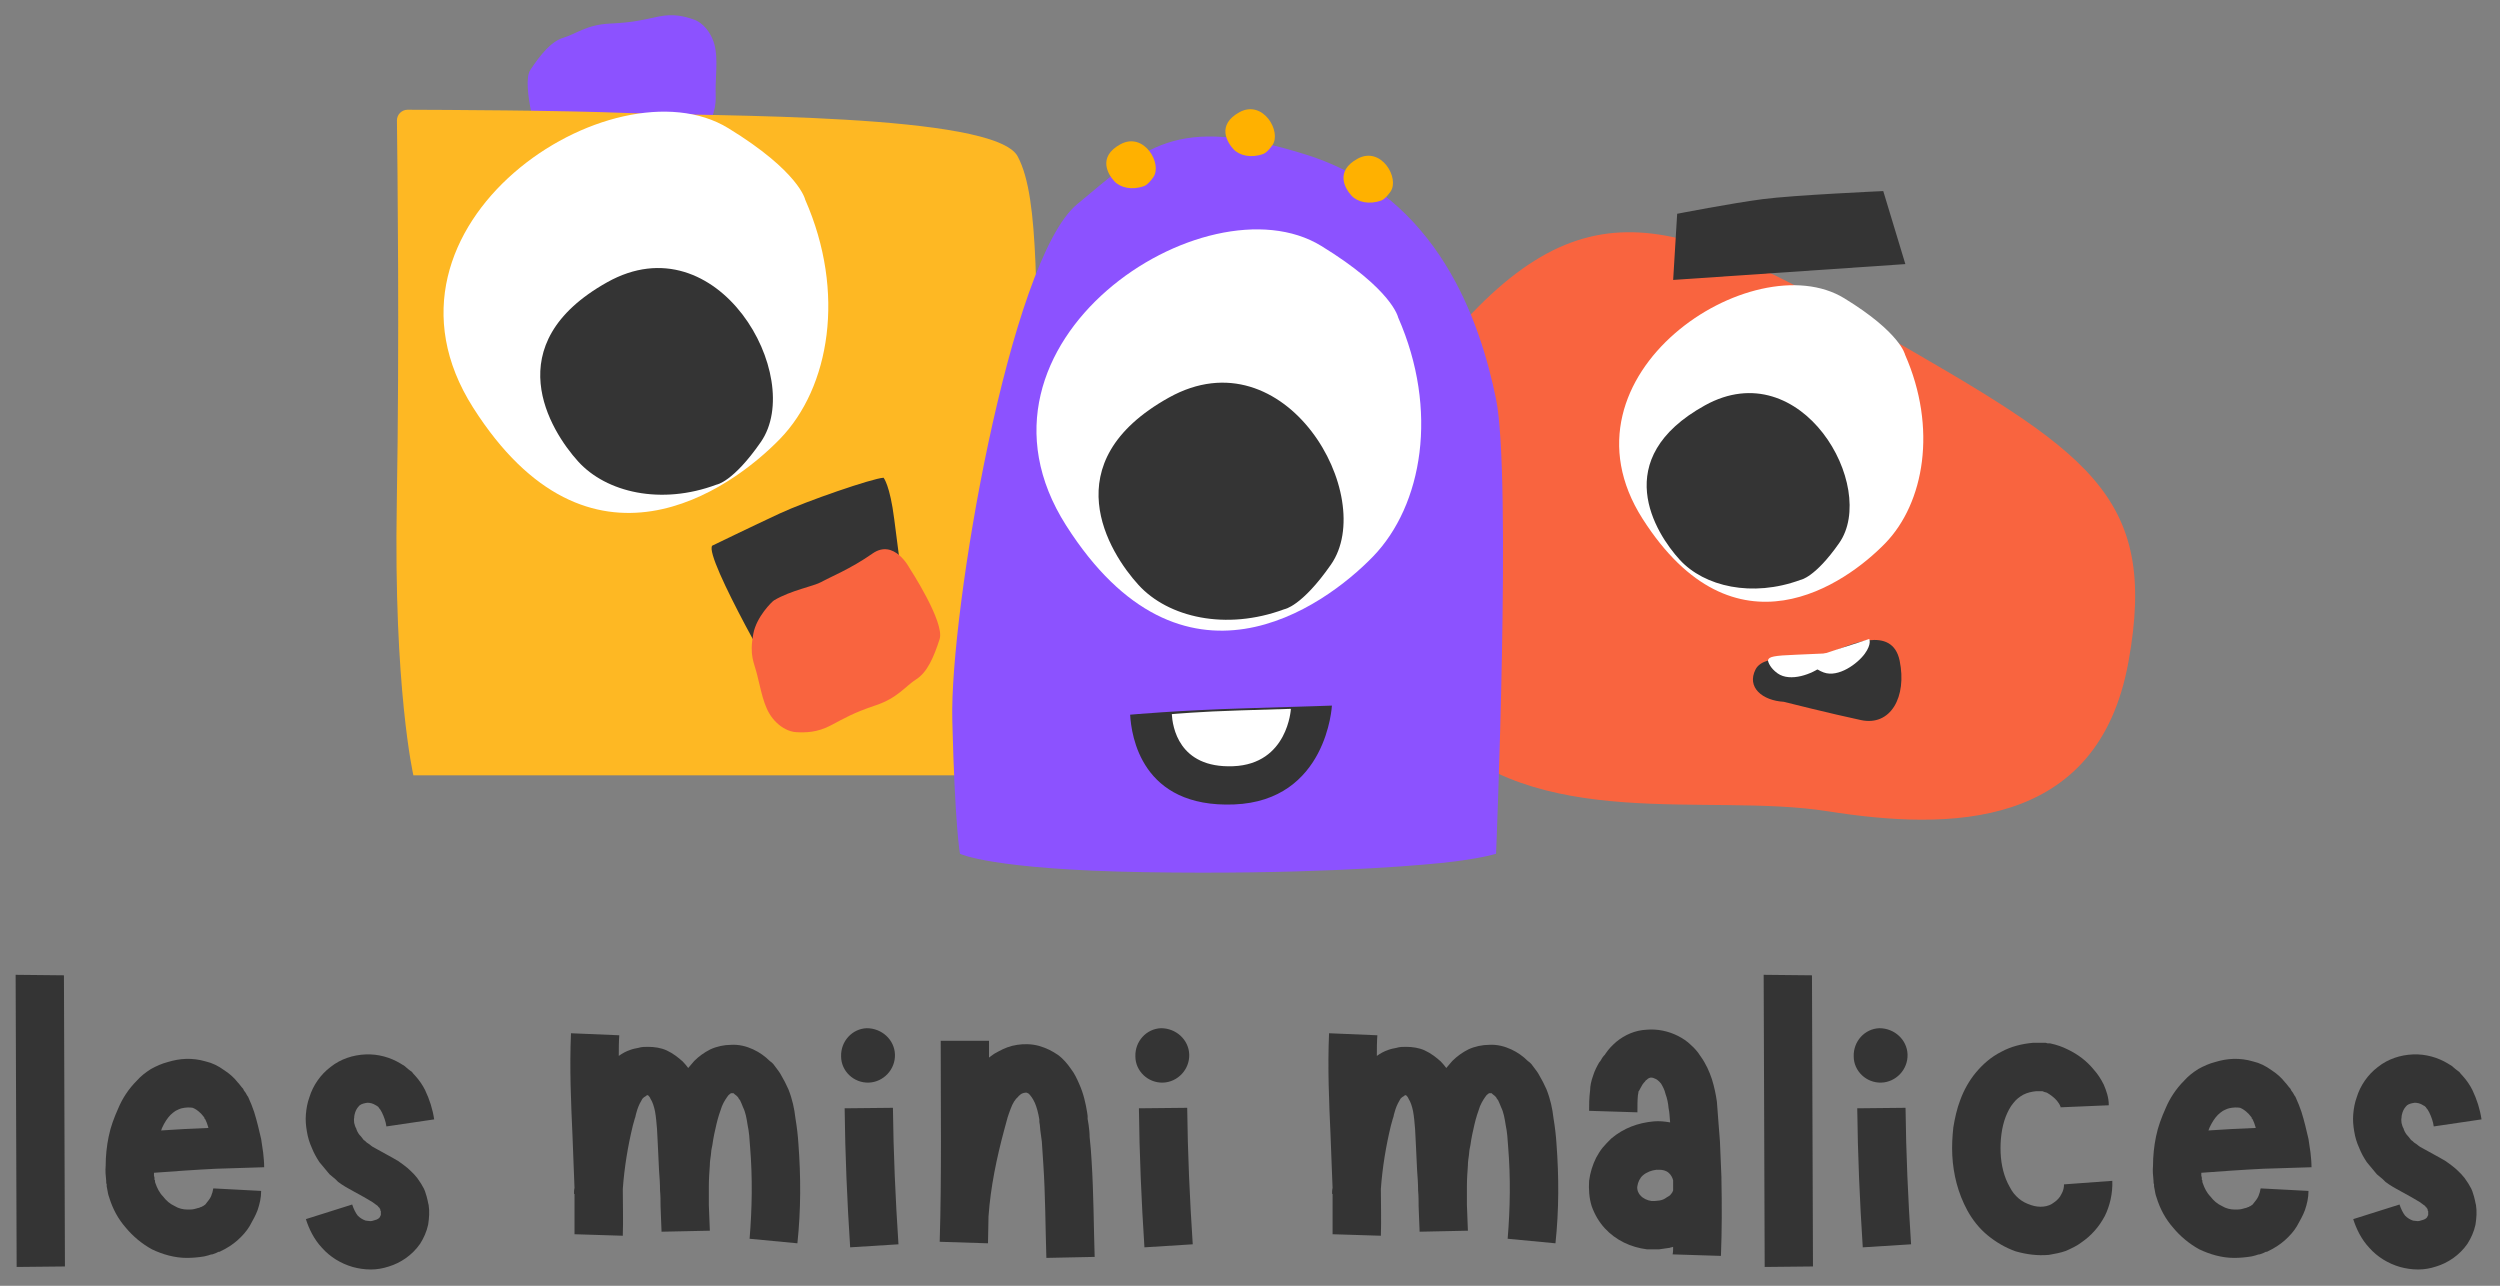 <?xml version="1.0" encoding="UTF-8" standalone="no"?> <svg xmlns="http://www.w3.org/2000/svg" xmlns:xlink="http://www.w3.org/1999/xlink" xmlns:serif="http://www.serif.com/" width="100%" height="100%" viewBox="0 0 1013 521" version="1.1" xml:space="preserve" style="fill-rule:evenodd;clip-rule:evenodd;stroke-linejoin:round;stroke-miterlimit:2;"><rect x="0" y="0" width="1013" height="521" fill="#808080" stroke="none"/> <g id="Plan-de-travail1" transform="matrix(0.527,0,0,0.482,0,0)"> <rect x="0" y="0" width="1920" height="1080" style="fill:none;"></rect> <g transform="matrix(2.547,0,0,2.788,-3.452,1096.01)"> <g> <path d="M20.656,-99.031L6.073,-99.182L6.38,-11.089L20.958,-11.24L20.656,-99.031Z" style="fill:rgb(52,52,52);fill-rule:nonzero;"></path> </g> </g> <g transform="matrix(2.547,0,0,2.788,65.78,1096.01)"> <g> <path d="M38.125,-33.109C37.974,-32.505 37.667,-31.896 37.214,-31.286C36.906,-30.833 36.453,-30.375 36.151,-29.922C35.693,-29.62 35.391,-29.312 35.083,-29.312C35.083,-29.161 34.932,-29.161 34.781,-29.161L34.479,-29.01L34.021,-28.859C33.719,-28.859 33.568,-28.708 33.417,-28.708L32.807,-28.552C32.198,-28.401 31.443,-28.401 30.833,-28.401C29.464,-28.401 28.099,-28.708 26.885,-29.464C25.516,-30.073 24.302,-31.135 23.391,-32.354C22.328,-33.417 21.568,-34.932 21.115,-36.302C20.958,-36.604 20.958,-36.906 20.958,-37.214L20.807,-37.365L20.807,-37.818C20.807,-37.974 20.807,-38.276 20.656,-38.578L20.656,-39.49C26.885,-39.948 33.109,-40.401 39.339,-40.703L53.922,-41.161C53.922,-42.682 53.766,-44.047 53.615,-45.568C53.464,-46.932 53.161,-48.302 53.01,-49.667C52.401,-52.25 51.792,-54.984 50.88,-57.87C50.427,-59.234 49.818,-60.755 49.057,-62.427C48.755,-62.729 48.604,-63.182 48.302,-63.641L47.844,-64.25L47.542,-64.854C46.932,-65.464 46.479,-66.224 45.87,-66.828C44.807,-68.198 43.438,-69.411 41.771,-70.474C40.099,-71.693 38.276,-72.604 36.302,-73.057C32.198,-74.271 28.401,-73.969 24.911,-72.906C23.089,-72.448 21.417,-71.693 19.745,-70.781C18.073,-69.714 16.708,-68.651 15.495,-67.286C12.911,-64.703 11.089,-61.818 9.875,-58.932C8.656,-56.198 7.594,-53.464 6.984,-50.427C6.38,-47.542 6.073,-44.505 6.073,-41.615C5.922,-40.099 6.073,-38.578 6.229,-37.062C6.229,-36.604 6.229,-36.302 6.38,-35.995L6.38,-35.391L6.531,-34.63C6.682,-33.719 6.833,-32.807 7.141,-32.047C8.203,-28.552 9.875,-25.516 12.151,-22.932C14.276,-20.354 17.01,-18.073 20.047,-16.406C23.24,-14.885 26.885,-13.823 30.531,-13.823C32.198,-13.823 34.021,-13.974 35.844,-14.276L37.063,-14.583C37.516,-14.734 37.818,-14.885 38.276,-14.885L39.49,-15.339L40.099,-15.646C40.25,-15.646 40.552,-15.646 40.703,-15.797C42.682,-16.708 44.505,-17.922 45.87,-19.135C47.391,-20.505 48.604,-21.87 49.516,-23.391C50.427,-25.062 51.339,-26.578 51.943,-28.25C52.552,-30.073 53.01,-31.896 53.01,-34.021L38.578,-34.781C38.427,-34.479 38.427,-33.719 38.125,-33.109ZM25.667,-56.958C26.125,-57.411 26.734,-57.87 27.188,-58.172C27.797,-58.474 28.401,-58.781 29.01,-58.932C30.224,-59.234 31.594,-59.234 32.354,-59.083C33.109,-58.781 33.87,-58.323 34.932,-57.26C35.24,-56.958 35.391,-56.651 35.693,-56.349L35.844,-56.198L35.844,-55.896C35.995,-55.896 35.995,-55.745 36.151,-55.589C36.453,-54.984 36.755,-54.224 37.063,-53.161L37.063,-53.01C32.354,-52.854 27.49,-52.552 22.781,-52.25C22.932,-52.401 22.932,-52.703 23.089,-53.01C23.844,-54.677 24.755,-56.047 25.667,-56.958Z" style="fill:rgb(52,52,52);fill-rule:nonzero;"></path> </g> </g> <g transform="matrix(2.547,0,0,2.788,218.941,1096.01)"> <g> <path d="M43.286,-30.375L43.135,-31.135L42.833,-32.354C42.526,-33.417 42.224,-34.479 41.615,-35.391C41.161,-36.302 40.552,-37.062 39.948,-37.974C39.641,-38.276 39.339,-38.729 39.036,-39.036L38.578,-39.49C38.427,-39.641 38.276,-39.792 38.125,-39.948C36.755,-41.312 35.542,-42.073 34.328,-42.984C33.109,-43.745 31.896,-44.349 30.833,-44.958L27.797,-46.63C26.885,-47.083 26.125,-47.542 25.667,-47.995L25.214,-48.302L24.755,-48.604C24.453,-48.906 24.151,-49.214 23.844,-49.365C23.391,-49.969 22.932,-50.578 22.479,-51.031C22.026,-51.641 21.719,-52.25 21.568,-52.854C21.266,-53.312 21.115,-53.922 20.958,-54.526C20.958,-54.984 20.807,-55.589 20.958,-56.047C20.958,-56.651 21.115,-57.26 21.266,-57.719C21.568,-58.63 22.026,-59.234 22.63,-59.844C23.24,-60.297 24,-60.453 24.911,-60.604C25.667,-60.604 26.578,-60.453 27.49,-59.844C27.646,-59.693 27.797,-59.693 27.797,-59.693C27.948,-59.542 28.099,-59.542 28.099,-59.385L28.25,-59.385C28.25,-59.234 28.401,-59.234 28.401,-59.083C28.708,-58.781 29.01,-58.323 29.313,-57.719C29.922,-56.5 30.531,-54.833 30.682,-53.464L45.109,-55.589C44.656,-58.63 43.745,-61.516 42.375,-64.401C41.615,-65.917 40.703,-67.286 39.339,-68.802C39.036,-69.109 38.729,-69.411 38.427,-69.87C37.974,-70.172 37.667,-70.474 37.214,-70.781C36.755,-71.234 36.453,-71.385 36.151,-71.693L34.932,-72.448C31.896,-74.271 28.25,-75.333 24.453,-75.182C20.656,-75.031 16.859,-73.818 13.823,-71.385C10.786,-69.109 8.505,-65.766 7.443,-62.271C6.833,-60.604 6.531,-58.932 6.38,-57.109C6.229,-55.437 6.38,-53.615 6.682,-51.943C6.984,-50.125 7.443,-48.604 8.203,-46.932C8.807,-45.411 9.568,-44.047 10.479,-42.682C11.542,-41.464 12.453,-40.25 13.516,-39.036C14.125,-38.578 14.734,-37.974 15.339,-37.516L16.099,-36.755L17.161,-35.995C18.531,-35.083 19.745,-34.479 20.807,-33.87L23.844,-32.198C24.911,-31.594 25.667,-31.135 26.427,-30.682C27.036,-30.224 27.646,-29.771 28.099,-29.464C28.099,-29.464 28.099,-29.312 28.25,-29.312L28.25,-29.161C28.401,-29.161 28.401,-29.01 28.552,-29.01L28.552,-28.859L28.708,-28.708C28.859,-28.552 28.708,-28.552 28.859,-28.401L28.859,-28.099L29.01,-27.948L29.01,-26.734C28.859,-26.578 28.859,-26.427 28.708,-26.125C28.552,-25.823 27.948,-25.365 27.188,-25.214C26.734,-25.062 26.276,-24.911 25.823,-24.911C25.365,-24.911 24.911,-25.062 24.453,-25.062C23.542,-25.365 22.781,-25.823 22.026,-26.578C21.417,-27.339 20.807,-28.552 20.354,-29.922L6.38,-25.516C7.292,-22.63 8.807,-19.443 11.24,-16.859C13.672,-14.125 16.859,-12.151 20.505,-11.089C22.177,-10.63 24,-10.328 25.974,-10.328C27.797,-10.328 29.62,-10.63 31.443,-11.24C34.932,-12.302 38.427,-14.583 40.859,-18.073C41.922,-19.745 42.833,-21.719 43.286,-23.844C43.594,-25.823 43.745,-27.797 43.438,-29.771L43.286,-30.375Z" style="fill:rgb(52,52,52);fill-rule:nonzero;"></path> </g> </g> <g transform="matrix(2.547,0,0,2.788,423.156,1096.01)"> <g> <path d="M74.88,-48.302C74.729,-50.729 74.422,-53.312 73.969,-56.047C73.667,-58.781 73.057,-61.667 71.844,-64.703C71.234,-66.073 70.474,-67.589 69.563,-69.109C69.26,-69.714 68.651,-70.474 68.198,-71.083C67.891,-71.536 67.589,-71.844 67.286,-72.297C66.984,-72.604 66.677,-72.906 66.224,-73.208C64.854,-74.578 63.182,-75.792 61.208,-76.703C59.234,-77.615 56.958,-78.224 54.526,-78.068C52.552,-78.068 50.276,-77.615 48.302,-76.703C46.479,-75.792 44.807,-74.578 43.438,-73.208C42.833,-72.448 42.224,-71.844 41.615,-71.083C41.161,-71.693 40.552,-72.448 39.948,-73.057C38.578,-74.271 37.063,-75.49 35.083,-76.401C33.417,-77.156 31.443,-77.464 29.464,-77.464C28.552,-77.464 27.49,-77.464 26.578,-77.156C25.823,-77.005 24.911,-76.854 24.151,-76.552C22.781,-76.094 21.719,-75.49 20.656,-74.729C20.656,-76.854 20.656,-78.828 20.807,-80.953L6.229,-81.562C5.771,-71.083 6.229,-60.755 6.682,-50.729C6.833,-45.411 7.141,-40.099 7.292,-34.932C7.141,-34.328 7.141,-33.719 7.141,-33.109L7.292,-33.109L7.292,-20.958L21.87,-20.505C22.026,-25.214 21.87,-29.922 21.87,-34.63C22.328,-41.01 23.391,-47.542 24.911,-53.766C25.214,-54.677 25.365,-55.589 25.667,-56.349C25.823,-57.26 26.125,-58.021 26.276,-58.63C26.734,-59.995 27.339,-61.057 27.797,-61.818C28.099,-62.12 28.401,-62.427 28.552,-62.427C28.708,-62.578 29.01,-62.729 29.161,-62.88L29.464,-62.88L29.62,-62.729C29.771,-62.578 30.073,-62.271 30.224,-61.818C30.833,-60.906 31.286,-59.542 31.594,-58.021C31.896,-56.349 32.047,-54.526 32.198,-52.703C32.354,-50.729 32.354,-48.755 32.505,-46.63L32.807,-40.25C32.958,-38.276 33.109,-36.151 33.109,-34.172C33.266,-32.505 33.266,-30.984 33.266,-29.464C33.417,-26.734 33.417,-24.151 33.568,-21.719L48.146,-22.026C47.995,-24.604 47.995,-27.187 47.844,-29.771L47.844,-35.391C47.844,-37.667 47.995,-39.641 48.146,-41.771C48.146,-42.833 48.302,-43.745 48.453,-44.807C48.453,-45.26 48.604,-45.87 48.604,-46.323L48.906,-47.844C49.214,-50.125 49.667,-52.099 50.125,-54.073C50.578,-56.047 51.188,-57.87 51.792,-59.542C52.401,-61.057 53.313,-62.271 53.766,-62.88C54.073,-63.182 54.375,-63.339 54.526,-63.49L55.286,-63.49C55.438,-63.339 55.745,-63.031 56.198,-62.729L56.349,-62.578C56.5,-62.427 56.5,-62.427 56.651,-62.271C56.807,-61.969 56.958,-61.667 57.26,-61.365C57.563,-60.755 57.87,-59.995 58.172,-59.234C58.932,-57.719 59.234,-55.896 59.542,-53.922C59.995,-51.792 60.146,-49.667 60.297,-47.234C61.057,-37.974 60.906,-28.859 60.146,-19.594L74.578,-18.224C75.641,-28.25 75.641,-38.276 74.88,-48.302Z" style="fill:rgb(52,52,52);fill-rule:nonzero;"></path> </g> </g> <g transform="matrix(2.547,0,0,2.788,631.239,1096.01)"> <g> <path d="M21.719,-59.083L7.141,-58.932C7.292,-44.958 7.896,-30.984 8.807,-17.01L23.391,-17.922C22.479,-31.745 21.87,-45.411 21.719,-59.083ZM14.427,-66.677C18.833,-66.828 22.479,-70.625 22.328,-75.182C22.177,-79.589 18.38,-83.083 13.823,-83.083C9.417,-82.932 5.922,-79.13 6.073,-74.578C6.073,-70.172 9.875,-66.526 14.427,-66.677Z" style="fill:rgb(52,52,52);fill-rule:nonzero;"></path> </g> </g> <g transform="matrix(2.547,0,0,2.788,707.046,1096.01)"> <g> <path d="M51.943,-42.833C51.792,-45.26 51.641,-47.693 51.339,-50.276C51.339,-51.49 51.188,-52.703 51.031,-53.922L50.729,-55.745L50.729,-56.651L50.578,-57.719C50.125,-60.453 49.516,-63.339 48.146,-66.375C47.542,-67.74 46.781,-69.411 45.719,-70.781C44.656,-72.297 43.438,-73.818 41.771,-75.031C40.859,-75.641 40.099,-76.094 39.188,-76.552C38.276,-77.005 37.063,-77.464 35.995,-77.766C33.719,-78.375 31.443,-78.375 29.464,-78.068C27.339,-77.766 25.516,-77.005 23.844,-76.094C22.932,-75.641 22.177,-75.182 21.417,-74.578C21.266,-74.422 21.115,-74.271 20.958,-74.271L20.958,-79.286L6.38,-79.286C6.38,-58.932 6.682,-38.729 6.073,-18.682L20.656,-18.224C20.656,-20.958 20.807,-23.542 20.807,-26.276C21.417,-35.083 23.24,-43.896 25.667,-52.854L26.578,-56.198C26.885,-57.109 27.188,-58.021 27.49,-58.781C28.099,-60.453 28.859,-61.667 29.771,-62.427C29.922,-62.729 30.073,-62.729 30.224,-62.88C30.375,-63.031 30.531,-63.182 30.833,-63.339C31.135,-63.49 31.594,-63.641 31.896,-63.641L32.354,-63.641C32.354,-63.641 32.656,-63.49 32.958,-63.339C33.417,-62.88 34.172,-61.969 34.781,-60.604C35.391,-59.234 35.844,-57.411 36.151,-55.589L36.151,-54.833L36.302,-53.922L36.453,-52.25C36.604,-51.187 36.755,-49.969 36.906,-48.906C37.063,-46.63 37.214,-44.349 37.365,-41.922C37.974,-32.807 37.974,-23.391 38.276,-13.823L52.854,-14.125C52.552,-23.542 52.552,-33.109 51.943,-42.833Z" style="fill:rgb(52,52,52);fill-rule:nonzero;"></path> </g> </g> <g transform="matrix(2.547,0,0,2.788,857.5,1096.01)"> <g> <path d="M21.719,-59.083L7.141,-58.932C7.292,-44.958 7.896,-30.984 8.807,-17.01L23.391,-17.922C22.479,-31.745 21.87,-45.411 21.719,-59.083ZM14.427,-66.677C18.833,-66.828 22.479,-70.625 22.328,-75.182C22.177,-79.589 18.38,-83.083 13.823,-83.083C9.417,-82.932 5.922,-79.13 6.073,-74.578C6.073,-70.172 9.875,-66.526 14.427,-66.677Z" style="fill:rgb(52,52,52);fill-rule:nonzero;"></path> </g> </g> <g transform="matrix(2.547,0,0,2.788,1006.02,1096.01)"> <g> <path d="M74.88,-48.302C74.729,-50.729 74.422,-53.312 73.969,-56.047C73.667,-58.781 73.057,-61.667 71.844,-64.703C71.234,-66.073 70.474,-67.589 69.563,-69.109C69.26,-69.714 68.651,-70.474 68.198,-71.083C67.891,-71.536 67.589,-71.844 67.286,-72.297C66.984,-72.604 66.677,-72.906 66.224,-73.208C64.854,-74.578 63.182,-75.792 61.208,-76.703C59.234,-77.615 56.958,-78.224 54.526,-78.068C52.552,-78.068 50.276,-77.615 48.302,-76.703C46.479,-75.792 44.807,-74.578 43.438,-73.208C42.833,-72.448 42.224,-71.844 41.615,-71.083C41.161,-71.693 40.552,-72.448 39.948,-73.057C38.578,-74.271 37.063,-75.49 35.083,-76.401C33.417,-77.156 31.443,-77.464 29.464,-77.464C28.552,-77.464 27.49,-77.464 26.578,-77.156C25.823,-77.005 24.911,-76.854 24.151,-76.552C22.781,-76.094 21.719,-75.49 20.656,-74.729C20.656,-76.854 20.656,-78.828 20.807,-80.953L6.229,-81.562C5.771,-71.083 6.229,-60.755 6.682,-50.729C6.833,-45.411 7.141,-40.099 7.292,-34.932C7.141,-34.328 7.141,-33.719 7.141,-33.109L7.292,-33.109L7.292,-20.958L21.87,-20.505C22.026,-25.214 21.87,-29.922 21.87,-34.63C22.328,-41.01 23.391,-47.542 24.911,-53.766C25.214,-54.677 25.365,-55.589 25.667,-56.349C25.823,-57.26 26.125,-58.021 26.276,-58.63C26.734,-59.995 27.339,-61.057 27.797,-61.818C28.099,-62.12 28.401,-62.427 28.552,-62.427C28.708,-62.578 29.01,-62.729 29.161,-62.88L29.464,-62.88L29.62,-62.729C29.771,-62.578 30.073,-62.271 30.224,-61.818C30.833,-60.906 31.286,-59.542 31.594,-58.021C31.896,-56.349 32.047,-54.526 32.198,-52.703C32.354,-50.729 32.354,-48.755 32.505,-46.63L32.807,-40.25C32.958,-38.276 33.109,-36.151 33.109,-34.172C33.266,-32.505 33.266,-30.984 33.266,-29.464C33.417,-26.734 33.417,-24.151 33.568,-21.719L48.146,-22.026C47.995,-24.604 47.995,-27.187 47.844,-29.771L47.844,-35.391C47.844,-37.667 47.995,-39.641 48.146,-41.771C48.146,-42.833 48.302,-43.745 48.453,-44.807C48.453,-45.26 48.604,-45.87 48.604,-46.323L48.906,-47.844C49.214,-50.125 49.667,-52.099 50.125,-54.073C50.578,-56.047 51.188,-57.87 51.792,-59.542C52.401,-61.057 53.313,-62.271 53.766,-62.88C54.073,-63.182 54.375,-63.339 54.526,-63.49L55.286,-63.49C55.438,-63.339 55.745,-63.031 56.198,-62.729L56.349,-62.578C56.5,-62.427 56.5,-62.427 56.651,-62.271C56.807,-61.969 56.958,-61.667 57.26,-61.365C57.563,-60.755 57.87,-59.995 58.172,-59.234C58.932,-57.719 59.234,-55.896 59.542,-53.922C59.995,-51.792 60.146,-49.667 60.297,-47.234C61.057,-37.974 60.906,-28.859 60.146,-19.594L74.578,-18.224C75.641,-28.25 75.641,-38.276 74.88,-48.302Z" style="fill:rgb(52,52,52);fill-rule:nonzero;"></path> </g> </g> <g transform="matrix(2.547,0,0,2.788,1214.1,1096.01)"> <g> <path d="M42.984,-37.516L42.984,-38.125C42.833,-41.771 42.682,-45.411 42.526,-49.057C42.375,-51.031 42.224,-52.854 42.073,-54.833C41.922,-56.807 41.771,-58.781 41.615,-60.906C41.313,-63.031 40.859,-65.312 40.099,-67.74C39.339,-70.021 38.276,-72.448 36.604,-74.729C35.844,-75.943 34.932,-77.005 33.719,-78.068C32.656,-79.13 31.286,-80.042 29.771,-80.802C27.036,-82.172 23.693,-82.932 20.354,-82.625C17.01,-82.474 13.823,-81.109 11.24,-78.979C10.026,-77.917 8.964,-76.854 8.052,-75.49L7.745,-75.031L7.443,-74.729L6.984,-74.12C6.682,-73.667 6.531,-73.208 6.073,-72.755C5.469,-71.693 4.708,-70.323 4.255,-68.802C3.646,-67.135 3.344,-65.615 3.344,-64.401C3.036,-61.969 3.036,-59.995 3.036,-58.172L17.62,-57.719C17.62,-59.542 17.62,-61.516 17.771,-62.88C17.922,-63.49 17.922,-63.792 17.922,-63.943C18.073,-64.094 18.224,-64.401 18.531,-65.005L19.135,-66.073L19.594,-66.677L19.745,-66.828L19.896,-66.984C20.047,-67.286 20.203,-67.437 20.505,-67.589C20.656,-67.74 20.807,-67.891 21.115,-68.047C21.266,-68.047 21.417,-68.198 21.719,-68.198C22.177,-68.198 22.63,-68.047 23.24,-67.74C23.542,-67.589 24.151,-67.135 24.755,-66.375C25.214,-65.615 25.823,-64.552 26.125,-63.182C26.578,-61.969 26.885,-60.604 27.036,-58.932C27.339,-57.562 27.339,-56.198 27.49,-54.677C25.823,-54.984 24.151,-55.135 22.479,-54.984C17.771,-54.526 13.516,-53.01 9.719,-49.818C8.807,-48.906 7.896,-47.995 7.141,-47.083C6.38,-46.172 5.771,-45.109 5.167,-44.047C4.099,-41.922 3.344,-39.49 3.036,-37.062C2.885,-34.63 3.036,-31.896 3.797,-29.464C4.708,-26.885 6.073,-24.604 7.745,-22.781C11.089,-19.135 15.646,-17.01 20.505,-16.406L24.151,-16.406C25.214,-16.557 26.276,-16.708 27.339,-16.859C27.646,-17.01 28.099,-17.01 28.401,-17.161C28.401,-16.406 28.401,-15.646 28.25,-14.885L42.833,-14.427C43.135,-22.177 43.135,-29.771 42.984,-37.516ZM26.427,-32.047C25.823,-31.594 25.214,-31.286 24.302,-31.135C23.844,-31.135 23.391,-30.984 22.932,-30.984L21.87,-30.984C20.656,-31.135 19.292,-31.745 18.531,-32.656C18.073,-33.109 17.922,-33.568 17.771,-33.87C17.62,-34.328 17.469,-34.932 17.62,-35.542C17.771,-36.604 18.38,-37.974 19.292,-38.729C20.354,-39.641 21.87,-40.25 23.391,-40.401C24.302,-40.401 24.911,-40.401 25.516,-40.25C26.125,-40.099 26.734,-39.792 27.036,-39.49C27.646,-39.036 28.25,-37.974 28.401,-37.214L28.401,-34.172C28.25,-33.719 28.099,-33.417 27.797,-33.109C27.49,-32.656 27.036,-32.354 26.427,-32.047Z" style="fill:rgb(52,52,52);fill-rule:nonzero;"></path> </g> </g> <g transform="matrix(2.547,0,0,2.788,1340.58,1096.01)"> <g> <path d="M20.656,-99.031L6.073,-99.182L6.38,-11.089L20.958,-11.24L20.656,-99.031Z" style="fill:rgb(52,52,52);fill-rule:nonzero;"></path> </g> </g> <g transform="matrix(2.547,0,0,2.788,1409.81,1096.01)"> <g> <path d="M21.719,-59.083L7.141,-58.932C7.292,-44.958 7.896,-30.984 8.807,-17.01L23.391,-17.922C22.479,-31.745 21.87,-45.411 21.719,-59.083ZM14.427,-66.677C18.833,-66.828 22.479,-70.625 22.328,-75.182C22.177,-79.589 18.38,-83.083 13.823,-83.083C9.417,-82.932 5.922,-79.13 6.073,-74.578C6.073,-70.172 9.875,-66.526 14.427,-66.677Z" style="fill:rgb(52,52,52);fill-rule:nonzero;"></path> </g> </g> <g transform="matrix(2.547,0,0,2.788,1485.62,1096.01)"> <g> <path d="M54.375,-37.062L39.792,-35.995C39.792,-35.083 39.641,-34.172 39.036,-33.109C38.578,-32.047 37.667,-31.135 36.755,-30.531C35.083,-29.161 32.354,-28.859 29.771,-29.771C28.401,-30.224 27.188,-30.833 26.125,-31.745C25.063,-32.656 24.151,-33.719 23.391,-35.24C21.719,-38.125 20.807,-41.771 20.656,-45.568C20.505,-49.214 20.958,-53.161 22.177,-56.349C22.781,-57.87 23.542,-59.385 24.453,-60.453C25.365,-61.667 26.427,-62.427 27.49,-63.031C28.708,-63.641 29.922,-63.943 31.443,-64.094L33.266,-64.094C33.568,-63.943 34.021,-63.792 34.63,-63.641C35.693,-63.031 36.906,-62.12 37.667,-61.208C38.125,-60.604 38.427,-60.146 38.578,-59.844C38.578,-59.693 38.578,-59.693 38.729,-59.542L38.729,-59.234L38.885,-59.234L53.313,-59.844C53.313,-62.271 52.552,-64.25 51.792,-66.073C50.88,-67.891 49.969,-69.26 48.755,-70.625C46.63,-73.208 44.047,-75.182 40.859,-76.703C39.339,-77.464 37.667,-78.068 35.542,-78.526L34.781,-78.526L34.328,-78.677L30.375,-78.677C27.188,-78.375 23.844,-77.615 20.807,-75.943C17.771,-74.422 15.188,-72.146 13.063,-69.562C11.089,-67.135 9.568,-64.401 8.505,-61.516C7.443,-58.781 6.833,-55.896 6.38,-53.161C6.073,-50.276 5.922,-47.542 6.073,-44.656C6.38,-39.036 7.745,-33.417 10.63,-28.099C12.151,-25.365 14.125,-22.781 16.708,-20.656C19.292,-18.531 22.177,-16.859 25.214,-15.797C28.401,-14.885 31.745,-14.427 35.24,-14.734C36.906,-15.036 38.729,-15.339 40.401,-15.948C42.073,-16.708 43.745,-17.469 45.109,-18.531C46.63,-19.594 47.844,-20.656 49.057,-22.026C50.276,-23.391 51.188,-24.755 52.099,-26.427C53.615,-29.464 54.526,-33.266 54.375,-37.062Z" style="fill:rgb(52,52,52);fill-rule:nonzero;"></path> </g> </g> <g transform="matrix(2.547,0,0,2.788,1639.94,1096.01)"> <g> <path d="M38.125,-33.109C37.974,-32.505 37.667,-31.896 37.214,-31.286C36.906,-30.833 36.453,-30.375 36.151,-29.922C35.693,-29.62 35.391,-29.312 35.083,-29.312C35.083,-29.161 34.932,-29.161 34.781,-29.161L34.479,-29.01L34.021,-28.859C33.719,-28.859 33.568,-28.708 33.417,-28.708L32.807,-28.552C32.198,-28.401 31.443,-28.401 30.833,-28.401C29.464,-28.401 28.099,-28.708 26.885,-29.464C25.516,-30.073 24.302,-31.135 23.391,-32.354C22.328,-33.417 21.568,-34.932 21.115,-36.302C20.958,-36.604 20.958,-36.906 20.958,-37.214L20.807,-37.365L20.807,-37.818C20.807,-37.974 20.807,-38.276 20.656,-38.578L20.656,-39.49C26.885,-39.948 33.109,-40.401 39.339,-40.703L53.922,-41.161C53.922,-42.682 53.766,-44.047 53.615,-45.568C53.464,-46.932 53.161,-48.302 53.01,-49.667C52.401,-52.25 51.792,-54.984 50.88,-57.87C50.427,-59.234 49.818,-60.755 49.057,-62.427C48.755,-62.729 48.604,-63.182 48.302,-63.641L47.844,-64.25L47.542,-64.854C46.932,-65.464 46.479,-66.224 45.87,-66.828C44.807,-68.198 43.438,-69.411 41.771,-70.474C40.099,-71.693 38.276,-72.604 36.302,-73.057C32.198,-74.271 28.401,-73.969 24.911,-72.906C23.089,-72.448 21.417,-71.693 19.745,-70.781C18.073,-69.714 16.708,-68.651 15.495,-67.286C12.911,-64.703 11.089,-61.818 9.875,-58.932C8.656,-56.198 7.594,-53.464 6.984,-50.427C6.38,-47.542 6.073,-44.505 6.073,-41.615C5.922,-40.099 6.073,-38.578 6.229,-37.062C6.229,-36.604 6.229,-36.302 6.38,-35.995L6.38,-35.391L6.531,-34.63C6.682,-33.719 6.833,-32.807 7.141,-32.047C8.203,-28.552 9.875,-25.516 12.151,-22.932C14.276,-20.354 17.01,-18.073 20.047,-16.406C23.24,-14.885 26.885,-13.823 30.531,-13.823C32.198,-13.823 34.021,-13.974 35.844,-14.276L37.063,-14.583C37.516,-14.734 37.818,-14.885 38.276,-14.885L39.49,-15.339L40.099,-15.646C40.25,-15.646 40.552,-15.646 40.703,-15.797C42.682,-16.708 44.505,-17.922 45.87,-19.135C47.391,-20.505 48.604,-21.87 49.516,-23.391C50.427,-25.062 51.339,-26.578 51.943,-28.25C52.552,-30.073 53.01,-31.896 53.01,-34.021L38.578,-34.781C38.427,-34.479 38.427,-33.719 38.125,-33.109ZM25.667,-56.958C26.125,-57.411 26.734,-57.87 27.188,-58.172C27.797,-58.474 28.401,-58.781 29.01,-58.932C30.224,-59.234 31.594,-59.234 32.354,-59.083C33.109,-58.781 33.87,-58.323 34.932,-57.26C35.24,-56.958 35.391,-56.651 35.693,-56.349L35.844,-56.198L35.844,-55.896C35.995,-55.896 35.995,-55.745 36.151,-55.589C36.453,-54.984 36.755,-54.224 37.063,-53.161L37.063,-53.01C32.354,-52.854 27.49,-52.552 22.781,-52.25C22.932,-52.401 22.932,-52.703 23.089,-53.01C23.844,-54.677 24.755,-56.047 25.667,-56.958Z" style="fill:rgb(52,52,52);fill-rule:nonzero;"></path> </g> </g> <g transform="matrix(2.547,0,0,2.788,1793.1,1096.01)"> <g> <path d="M43.286,-30.375L43.135,-31.135L42.833,-32.354C42.526,-33.417 42.224,-34.479 41.615,-35.391C41.161,-36.302 40.552,-37.062 39.948,-37.974C39.641,-38.276 39.339,-38.729 39.036,-39.036L38.578,-39.49C38.427,-39.641 38.276,-39.792 38.125,-39.948C36.755,-41.312 35.542,-42.073 34.328,-42.984C33.109,-43.745 31.896,-44.349 30.833,-44.958L27.797,-46.63C26.885,-47.083 26.125,-47.542 25.667,-47.995L25.214,-48.302L24.755,-48.604C24.453,-48.906 24.151,-49.214 23.844,-49.365C23.391,-49.969 22.932,-50.578 22.479,-51.031C22.026,-51.641 21.719,-52.25 21.568,-52.854C21.266,-53.312 21.115,-53.922 20.958,-54.526C20.958,-54.984 20.807,-55.589 20.958,-56.047C20.958,-56.651 21.115,-57.26 21.266,-57.719C21.568,-58.63 22.026,-59.234 22.63,-59.844C23.24,-60.297 24,-60.453 24.911,-60.604C25.667,-60.604 26.578,-60.453 27.49,-59.844C27.646,-59.693 27.797,-59.693 27.797,-59.693C27.948,-59.542 28.099,-59.542 28.099,-59.385L28.25,-59.385C28.25,-59.234 28.401,-59.234 28.401,-59.083C28.708,-58.781 29.01,-58.323 29.313,-57.719C29.922,-56.5 30.531,-54.833 30.682,-53.464L45.109,-55.589C44.656,-58.63 43.745,-61.516 42.375,-64.401C41.615,-65.917 40.703,-67.286 39.339,-68.802C39.036,-69.109 38.729,-69.411 38.427,-69.87C37.974,-70.172 37.667,-70.474 37.214,-70.781C36.755,-71.234 36.453,-71.385 36.151,-71.693L34.932,-72.448C31.896,-74.271 28.25,-75.333 24.453,-75.182C20.656,-75.031 16.859,-73.818 13.823,-71.385C10.786,-69.109 8.505,-65.766 7.443,-62.271C6.833,-60.604 6.531,-58.932 6.38,-57.109C6.229,-55.437 6.38,-53.615 6.682,-51.943C6.984,-50.125 7.443,-48.604 8.203,-46.932C8.807,-45.411 9.568,-44.047 10.479,-42.682C11.542,-41.464 12.453,-40.25 13.516,-39.036C14.125,-38.578 14.734,-37.974 15.339,-37.516L16.099,-36.755L17.161,-35.995C18.531,-35.083 19.745,-34.479 20.807,-33.87L23.844,-32.198C24.911,-31.594 25.667,-31.135 26.427,-30.682C27.036,-30.224 27.646,-29.771 28.099,-29.464C28.099,-29.464 28.099,-29.312 28.25,-29.312L28.25,-29.161C28.401,-29.161 28.401,-29.01 28.552,-29.01L28.552,-28.859L28.708,-28.708C28.859,-28.552 28.708,-28.552 28.859,-28.401L28.859,-28.099L29.01,-27.948L29.01,-26.734C28.859,-26.578 28.859,-26.427 28.708,-26.125C28.552,-25.823 27.948,-25.365 27.188,-25.214C26.734,-25.062 26.276,-24.911 25.823,-24.911C25.365,-24.911 24.911,-25.062 24.453,-25.062C23.542,-25.365 22.781,-25.823 22.026,-26.578C21.417,-27.339 20.807,-28.552 20.354,-29.922L6.38,-25.516C7.292,-22.63 8.807,-19.443 11.24,-16.859C13.672,-14.125 16.859,-12.151 20.505,-11.089C22.177,-10.63 24,-10.328 25.974,-10.328C27.797,-10.328 29.62,-10.63 31.443,-11.24C34.932,-12.302 38.427,-14.583 40.859,-18.073C41.922,-19.745 42.833,-21.719 43.286,-23.844C43.594,-25.823 43.745,-27.797 43.438,-29.771L43.286,-30.375Z" style="fill:rgb(52,52,52);fill-rule:nonzero;"></path> </g> </g> <g transform="matrix(2.547,0,0,2.788,-58.14,-23.067)"> <clipPath id="_clip1"> <path d="M239.13,63.578L179.24,62.115L180.484,11.203L240.38,12.672L239.13,63.578Z"></path> </clipPath> <g clip-path="url(#_clip1)"> <g> <clipPath id="_clip2"> <path d="M239.13,63.578L179.24,62.115L180.484,11.203L240.38,12.672L239.13,63.578Z"></path> </clipPath> <g clip-path="url(#_clip2)"> <path d="M185.839,52.432C185.839,52.432 187.859,62.323 195.401,59.682C202.948,57.042 209.875,56.318 212.505,55.667C215.135,55.016 222.031,55.766 227.849,54.214C228.542,54.026 234.281,50.891 236.589,46.26C239.641,40.13 238.714,38 238.875,33.88C239.146,26.932 239.599,22.641 237.13,18.469C236.021,16.599 234.302,14.854 232.245,14.151C229.474,13.203 226.167,12.318 221.641,13.266C216.797,14.286 213.99,15.063 206.948,15.385C199.901,15.714 196.729,18.516 192.99,19.62C189.25,20.724 186.068,24.63 182.938,29.333C179.995,33.75 185.839,52.432 185.839,52.432" style="fill:rgb(140,82,255);fill-rule:nonzero;"></path> </g> </g> </g> </g> <g transform="matrix(2.547,0,0,2.788,-58.14,-23.067)"> <path d="M145.859,41.365C144.094,41.365 142.651,42.813 142.651,44.578L142.651,44.615C142.813,58.104 143.453,111.208 142.609,159.781C141.609,215.974 147.62,242.068 147.62,242.068L331.036,242.068C331.036,242.068 339.052,185.87 337.047,142.719C335.042,99.568 337.047,68.458 330.031,55.411C323.016,42.37 237.823,43.37 212.766,42.37C191.76,41.526 156.682,41.406 145.859,41.365Z" style="fill:rgb(254,184,35);fill-rule:nonzero;"></path> </g> <g transform="matrix(2.547,0,0,2.788,-58.14,-23.067)"> <path d="M265.906,68.5C278.224,96.479 273.292,125.161 258.297,140.609C243.307,156.057 200.828,186.391 165.667,131.208C130.505,76.026 207.927,25.63 242.698,46.932C264.203,60.094 265.906,68.5 265.906,68.5Z" style="fill:white;fill-rule:nonzero;"></path> </g> <g transform="matrix(2.547,0,0,2.788,-58.14,-23.067)"> <path d="M455.193,116.599C432.307,145.495 424.026,195.146 455.193,227.49C486.359,259.833 538.089,247.13 574.599,252.896C611.115,258.667 656.146,258.667 665.354,207.854C674.609,157.036 652.656,144.333 590.276,108.5C527.901,72.667 499.104,61.125 455.193,116.599Z" style="fill:rgb(249,100,63);fill-rule:nonzero;"></path> </g> <g transform="matrix(2.547,0,0,2.788,-58.14,-23.067)"> <path d="M597.922,115.229C607.661,137.302 603.76,159.927 591.911,172.109C580.057,184.297 546.479,208.224 518.682,164.698C490.885,121.167 552.089,81.411 579.578,98.214C596.578,108.599 597.922,115.229 597.922,115.229Z" style="fill:white;fill-rule:nonzero;"></path> </g> <g transform="matrix(2.547,0,0,2.788,-58.14,-23.067)"> <clipPath id="_clip3"> <path d="M268.865,76.427L263.672,163.146L169.979,157.536L175.172,70.823L268.865,76.427Z"></path> </clipPath> <g clip-path="url(#_clip3)"> <g> <clipPath id="_clip4"> <path d="M268.865,76.427L263.672,163.146L169.979,157.536L175.172,70.823L268.865,76.427Z"></path> </clipPath> <g clip-path="url(#_clip4)"> <path d="M239.125,154.406C222.385,160.661 205.839,156.766 197.365,147.427C188.891,138.089 172.698,112.104 206.094,93.396C239.49,74.682 266.146,121.875 252.51,141.542C244.083,153.698 239.125,154.406 239.125,154.406Z" style="fill:rgb(52,52,52);fill-rule:nonzero;"></path> </g> </g> </g> </g> <g transform="matrix(2.547,0,0,2.788,-58.14,-23.067)"> <clipPath id="_clip5"> <path d="M592.245,115.917L587.771,190.672L506.042,185.781L510.516,111.026L592.245,115.917Z"></path> </clipPath> <g clip-path="url(#_clip5)"> <g> <clipPath id="_clip6"> <path d="M592.245,115.917L587.771,190.672L506.042,185.781L510.516,111.026L592.245,115.917Z"></path> </clipPath> <g clip-path="url(#_clip6)"> <path d="M566.354,183.125C551.755,188.505 537.318,185.135 529.922,177.083C522.521,169.026 508.385,146.615 537.505,130.505C566.625,114.396 589.901,155.099 578.021,172.042C570.677,182.521 566.354,183.125 566.354,183.125Z" style="fill:rgb(52,52,52);fill-rule:nonzero;"></path> </g> </g> </g> </g> <g transform="matrix(2.547,0,0,2.788,-58.14,-23.067)"> <path d="M312.62,265.703C312.62,265.703 322.036,270.5 368.396,271.26C414.755,272.021 446.167,269.693 457.948,268.484C469.724,267.271 474.453,265.703 474.453,265.703C474.453,265.703 479.182,151.771 474.453,128.641C469.724,105.516 457.188,67.464 417.12,54.911C377.052,42.365 368.396,53.073 348.005,69.839C327.615,86.599 309.495,193.005 310.302,225.411C311.104,257.813 312.62,265.703 312.62,265.703Z" style="fill:rgb(140,82,255);fill-rule:nonzero;"></path> </g> <g transform="matrix(2.547,0,0,2.788,-58.14,-23.067)"> <path d="M444.896,103.995C457.214,131.974 452.281,160.656 437.292,176.104C422.297,191.552 379.823,221.891 344.661,166.708C309.5,111.526 386.917,61.125 421.688,82.427C443.193,95.589 444.896,103.995 444.896,103.995Z" style="fill:white;fill-rule:nonzero;"></path> </g> <g transform="matrix(2.547,0,0,2.788,-58.14,-23.067)"> <clipPath id="_clip7"> <path d="M441.797,110.432L436.365,201.135L337.688,195.229L343.12,104.526L441.797,110.432Z"></path> </clipPath> <g clip-path="url(#_clip7)"> <g> <clipPath id="_clip8"> <path d="M441.797,110.432L436.365,201.135L337.688,195.229L343.12,104.526L441.797,110.432Z"></path> </clipPath> <g clip-path="url(#_clip8)"> <path d="M410.505,191.979C392.88,198.516 375.453,194.432 366.526,184.661C357.594,174.891 340.531,147.708 375.698,128.151C410.859,108.599 438.948,157.969 424.599,178.531C415.729,191.245 410.505,191.979 410.505,191.979Z" style="fill:rgb(52,52,52);fill-rule:nonzero;"></path> </g> </g> </g> </g> <g transform="matrix(2.547,0,0,2.788,-58.14,-23.067)"> <clipPath id="_clip9"> <path d="M446.026,52.625L444.948,70.568L425.016,69.375L426.089,51.432L446.026,52.625Z"></path> </clipPath> <g clip-path="url(#_clip9)"> <g> <clipPath id="_clip10"> <path d="M446.026,52.625L444.948,70.568L425.016,69.375L426.089,51.432L446.026,52.625Z"></path> </clipPath> <g clip-path="url(#_clip10)"> <path d="M439.724,68.75C436.167,70.036 432.646,69.224 430.839,67.292C429.031,65.359 425.578,59.974 432.677,56.115C439.776,52.26 445.464,62.031 442.568,66.094C440.781,68.604 439.724,68.75 439.724,68.75Z" style="fill:rgb(255,177,0);fill-rule:nonzero;"></path> </g> </g> </g> </g> <g transform="matrix(2.547,0,0,2.788,-58.14,-23.067)"> <clipPath id="_clip11"> <path d="M410.375,38.604L409.302,56.542L389.37,55.349L390.443,37.406L410.375,38.604Z"></path> </clipPath> <g clip-path="url(#_clip11)"> <g> <clipPath id="_clip12"> <path d="M410.375,38.604L409.302,56.542L389.37,55.349L390.443,37.406L410.375,38.604Z"></path> </clipPath> <g clip-path="url(#_clip12)"> <path d="M404.078,54.724C400.516,56.01 396.995,55.203 395.188,53.266C393.385,51.333 389.932,45.948 397.026,42.089C404.125,38.234 409.813,48.005 406.922,52.068C405.13,54.578 404.078,54.724 404.078,54.724Z" style="fill:rgb(255,177,0);fill-rule:nonzero;"></path> </g> </g> </g> </g> <g transform="matrix(2.547,0,0,2.788,-58.14,-23.067)"> <clipPath id="_clip13"> <path d="M374.422,48.281L373.349,66.224L353.411,65.031L354.484,47.089L374.422,48.281Z"></path> </clipPath> <g clip-path="url(#_clip13)"> <g> <clipPath id="_clip14"> <path d="M374.422,48.281L373.349,66.224L353.411,65.031L354.484,47.089L374.422,48.281Z"></path> </clipPath> <g clip-path="url(#_clip14)"> <path d="M368.12,64.406C364.563,65.693 361.042,64.88 359.234,62.948C357.427,61.01 353.974,55.63 361.073,51.771C368.172,47.911 373.859,57.688 370.964,61.75C369.177,64.26 368.12,64.406 368.12,64.406Z" style="fill:rgb(255,177,0);fill-rule:nonzero;"></path> </g> </g> </g> </g> <g transform="matrix(2.547,0,0,2.788,-58.14,-23.067)"> <clipPath id="_clip15"> <path d="M232.688,166.281L290.708,151.344L305.146,207.432L247.125,222.365L232.688,166.281Z"></path> </clipPath> <g clip-path="url(#_clip15)"> <g> <clipPath id="_clip16"> <path d="M232.688,166.281L290.708,151.344L305.146,207.432L247.125,222.365L232.688,166.281Z"></path> </clipPath> <g clip-path="url(#_clip16)"> <path d="M237.818,172.818C237.818,172.818 249.885,166.974 258.068,163.167C266.25,159.354 286.208,152.505 289.557,152.323C289.557,152.323 291.484,154.563 292.776,164.823C294.063,175.083 297.635,202.193 297.635,202.193C297.635,202.193 281.052,211.594 271.75,215.005C262.448,218.422 259.656,218.12 259.656,218.12C259.656,218.12 235.292,176.203 237.818,172.818Z" style="fill:rgb(52,52,52);fill-rule:nonzero;"></path> </g> </g> </g> </g> <g transform="matrix(2.547,0,0,2.788,-58.14,-23.067)"> <clipPath id="_clip17"> <path d="M243.068,183.37L301.089,168.438L313.786,217.755L255.766,232.688L243.068,183.37Z"></path> </clipPath> <g clip-path="url(#_clip17)"> <g> <clipPath id="_clip18"> <path d="M243.068,183.37L301.089,168.438L313.786,217.755L255.766,232.688L243.068,183.37Z"></path> </clipPath> <g clip-path="url(#_clip18)"> <path d="M297.38,179.547C297.38,179.547 292.74,170.589 286.203,175.188C279.667,179.786 273.198,182.375 270.849,183.719C268.495,185.063 261.656,186.219 256.479,189.302C255.865,189.672 251.198,194.255 250.24,199.339C248.979,206.073 250.453,207.865 251.422,211.87C253.057,218.63 253.792,222.885 257.307,226.224C258.88,227.719 261.016,228.927 263.188,229.042C266.109,229.198 269.531,229.151 273.63,227C278.01,224.698 280.495,223.188 287.182,220.948C293.875,218.714 296.161,215.151 299.458,213.068C302.755,210.984 304.75,206.359 306.479,200.984C308.099,195.927 297.38,179.547 297.38,179.547" style="fill:rgb(249,100,63);fill-rule:nonzero;"></path> </g> </g> </g> </g> <g transform="matrix(2.547,0,0,2.788,-58.14,-23.067)"> <clipPath id="_clip19"> <path d="M556.255,188.078L602.995,198.688L596.141,228.875L549.401,218.266L556.255,188.078Z"></path> </clipPath> <g clip-path="url(#_clip19)"> <g> <clipPath id="_clip20"> <path d="M556.255,188.078L602.995,198.688L596.141,228.875L549.401,218.266L556.255,188.078Z"></path> </clipPath> <g clip-path="url(#_clip20)"> <path d="M561.292,219.885C554.875,219.505 550.016,215.547 552.792,210.12C555.568,204.693 569.109,207.755 575.115,205.203C581.125,202.646 594.052,196.661 596.292,207.51C598.526,218.365 593.599,227.313 584.63,225.406C575.661,223.505 561.292,219.885 561.292,219.885Z" style="fill:rgb(52,52,52);fill-rule:nonzero;"></path> </g> </g> </g> </g> <g transform="matrix(2.547,0,0,2.788,-58.14,-23.067)"> <path d="M363.99,223.776C363.99,223.776 378.302,222.453 399.219,221.833C420.135,221.214 424.901,221.031 424.901,221.031C424.901,221.031 423.438,249.734 395.359,250.839C367.276,251.943 364.354,229.995 363.99,223.776Z" style="fill:rgb(52,52,52);fill-rule:nonzero;"></path> </g> <g transform="matrix(2.547,0,0,2.788,-58.14,-23.067)"> <path d="M376.568,223.604C376.568,223.604 385.016,222.833 397.359,222.474C409.703,222.115 412.516,222.01 412.516,222.01C412.516,222.01 411.651,238.672 395.078,239.313C378.51,239.953 376.781,227.214 376.568,223.604Z" style="fill:white;fill-rule:nonzero;"></path> </g> <g transform="matrix(2.547,0,0,2.788,-58.14,-23.067)"> <clipPath id="_clip21"> <path d="M556.307,206.318L574.911,202.589L576.677,211.396L558.073,215.13L556.307,206.318Z"></path> </clipPath> <g clip-path="url(#_clip21)"> <g> <clipPath id="_clip22"> <path d="M556.307,206.318L574.911,202.589L576.677,211.396L558.073,215.13L556.307,206.318Z"></path> </clipPath> <g clip-path="url(#_clip22)"> <path d="M556.547,207.521C556.536,207.464 556.536,207.406 556.552,207.354C556.823,206.276 558.219,205.948 565.25,205.682C572.453,205.406 575.359,205.214 575.359,205.214C575.359,205.214 575.766,206.849 572.896,209.146C570.031,211.438 563.297,214.068 559.427,211.302C557.115,209.646 556.635,207.922 556.547,207.521Z" style="fill:white;fill-rule:nonzero;"></path> </g> </g> </g> </g> <g transform="matrix(2.547,0,0,2.788,-58.14,-23.067)"> <clipPath id="_clip23"> <path d="M569.021,207.057L585.969,198.531L590.01,206.557L573.063,215.083L569.021,207.057Z"></path> </clipPath> <g clip-path="url(#_clip23)"> <g> <clipPath id="_clip24"> <path d="M569.021,207.057L585.969,198.531L590.01,206.557L573.063,215.083L569.021,207.057Z"></path> </clipPath> <g clip-path="url(#_clip24)"> <path d="M569.573,208.151C569.547,208.099 569.531,208.047 569.531,207.99C569.51,206.88 570.766,206.193 577.479,204.073C584.344,201.901 587.099,200.943 587.099,200.943C587.099,200.943 587.922,202.411 585.766,205.385C583.615,208.359 577.818,212.677 573.349,211.036C570.677,210.052 569.76,208.521 569.573,208.151Z" style="fill:white;fill-rule:nonzero;"></path> </g> </g> </g> </g> <g transform="matrix(2.547,0,0,2.788,-58.14,-23.067)"> <clipPath id="_clip25"> <path d="M529.115,99.698L524.573,73.125L593.469,61.344L598.01,87.917L529.115,99.698Z"></path> </clipPath> <g clip-path="url(#_clip25)"> <g> <clipPath id="_clip26"> <path d="M529.115,99.698L524.573,73.125L593.469,61.344L598.01,87.917L529.115,99.698Z"></path> </clipPath> <g clip-path="url(#_clip26)"> <path d="M527.917,92.682L598.01,87.906L591.339,65.891C591.339,65.891 564.328,67.094 554.922,68.323C545.516,69.552 529.125,72.734 529.125,72.734L527.917,92.682Z" style="fill:rgb(52,52,52);fill-rule:nonzero;"></path> </g> </g> </g> </g> </g> </svg> 